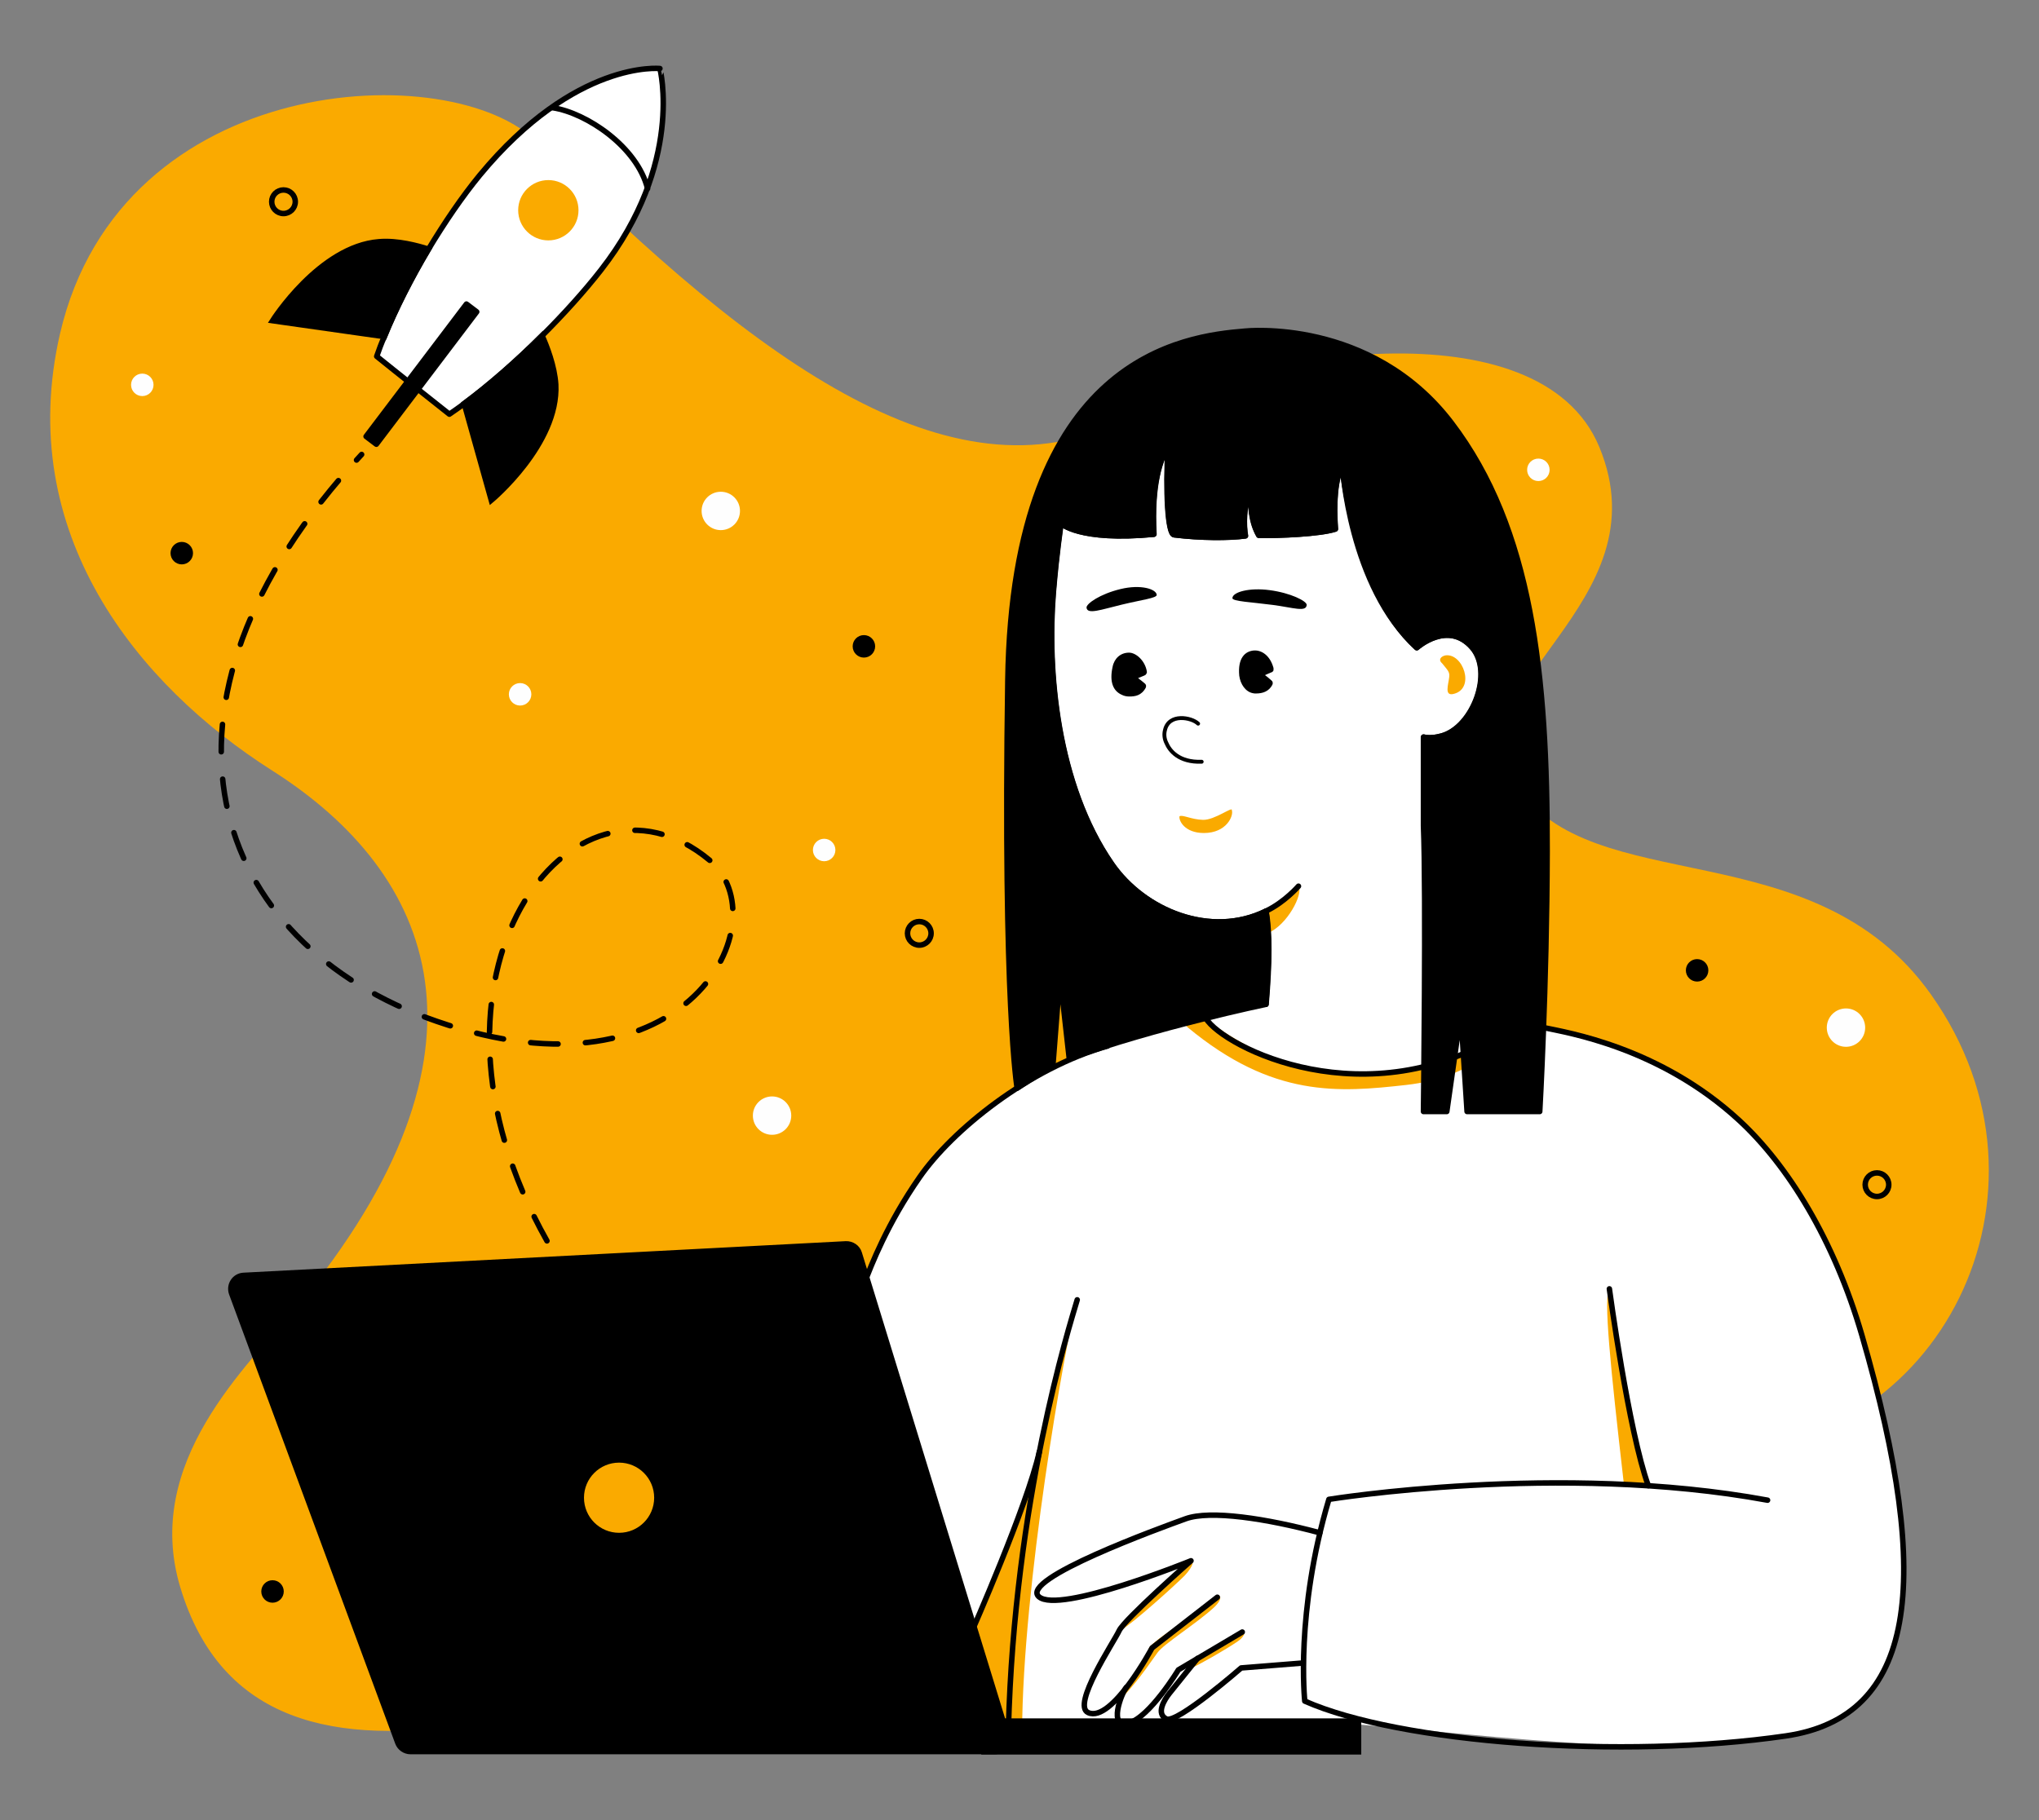 <?xml version="1.0" encoding="utf-8"?>
<!-- Generator: Adobe Illustrator 27.1.1, SVG Export Plug-In . SVG Version: 6.00 Build 0)  -->
<svg version="1.1" id="Layer_1" xmlns="http://www.w3.org/2000/svg" xmlns:xlink="http://www.w3.org/1999/xlink" x="0px" y="0px"
	 viewBox="0 0 743.7 664.1" style="enable-background:new 0 0 743.7 664.1;" xml:space="preserve">
<rect x="0" y="0" width="743.7" height="664.1" fill="#808080" stroke="none"/>
<style type="text/css">
	.st0{fill-rule:evenodd;clip-rule:evenodd;fill:#FAAA00;}
	
		.st1{fill:none;stroke:#000000;stroke-width:2;stroke-linecap:round;stroke-linejoin:round;stroke-miterlimit:10;stroke-dasharray:10,10,10;}
	.st2{fill:#FFFFFF;stroke:#000000;stroke-width:2;stroke-linecap:round;stroke-linejoin:round;stroke-miterlimit:10;}
	.st3{fill:#FAAA00;}
	.st4{fill:none;stroke:#000000;stroke-width:2;stroke-linecap:round;stroke-linejoin:round;stroke-miterlimit:10;}
	.st5{stroke:#000000;stroke-width:2;stroke-miterlimit:10;}
	.st6{stroke:#000000;stroke-width:2;stroke-linecap:round;stroke-linejoin:round;stroke-miterlimit:10;}
	.st7{fill:#FFFFFF;}
	.st8{fill-rule:evenodd;clip-rule:evenodd;fill:#FFFFFF;}
	
		.st9{fill-rule:evenodd;clip-rule:evenodd;fill:none;stroke:#000000;stroke-width:2;stroke-linecap:round;stroke-linejoin:round;stroke-miterlimit:10;}
	.st10{fill-rule:evenodd;clip-rule:evenodd;}
	.st11{fill:none;stroke:#000000;stroke-width:1.417;stroke-linecap:round;stroke-linejoin:round;stroke-miterlimit:10;}
	.st12{fill-rule:evenodd;clip-rule:evenodd;fill:#FEFEFE;}
	.st13{fill-rule:evenodd;clip-rule:evenodd;fill:none;stroke:#000000;stroke-width:2;stroke-miterlimit:10;}
</style>
<g>
	<path class="st0" d="M553,286.4C529,249.7,607.4,221,583.3,163c-21.8-52.4-128.2-34.5-170.9-11.2C349.9,186,277.3,133.8,195.8,51.8
		C165,20.7,44.2,25.6,21.9,121.7C5.1,194.5,50.1,249.9,99.4,281.2c58.8,37.4,86.5,101.7,8.7,195.6c-17.9,21.6-56,56.5-42.4,102.1
		c14.9,49.9,56.9,58,107.8,49.8c57.2-9.2,294.6,26.2,315.6-33.3c17.9-50.5,93.5-65.8,136.5-65.8c80.8,0,130.3-94,78.7-166.8
		C661.5,302.4,580.5,328.7,553,286.4z"/>
	<g>
		<path class="st1" d="M199.5,452.7c-54.8-97.3,9.5-180.3,59.3-138.9c26,21.7-7.5,90.7-99.5,58.8c-82.5-28.5-113.1-114.6-27.4-206.8
			"/>
		<g>
			<path class="st2" d="M219.2,98.5c-6,7.7-13.5,16-21.4,23.9c-9.2,9.2-19.2,17.9-28.4,24.8c-1.9,1.4-3.7,2.7-5.5,3.9l-14.5-11.5
				l-5.9-4.7l-6.1-4.9c0.8-2.3,1.7-4.8,2.8-7.2c4.1-10.2,9.8-21.3,16.1-31.9c5.9-9.8,12.3-19.2,18.7-27
				c34.9-42.2,65.7-38.9,65.7-38.9S249.6,59.5,219.2,98.5z"/>
			<circle class="st3" cx="200" cy="76.7" r="11"/>
			<path class="st4" d="M201.6,39.3c12.4,1.9,30.8,14.3,34.6,29.5"/>
			<path class="st5" d="M179.2,182.5l-9.9-35.3c9.2-6.8,19.2-15.6,28.4-24.8c1.7,3.8,4.6,11.2,5,17.9
				C203.8,162,179.2,182.5,179.2,182.5z"/>
			<path class="st5" d="M156.3,90.9c-6.3,10.6-11.9,21.7-16.1,31.9L99.4,117c0,0,17.1-27.1,38.8-28.8
				C145,87.6,152.5,89.7,156.3,90.9z"/>
			
				<rect x="151.2" y="106.2" transform="matrix(0.797 0.604 -0.604 0.797 113.765 -65.043)" class="st6" width="4.7" height="60.6"/>
		</g>
		<g>
			<path class="st7" d="M680.1,490.5c-10.1-34.7-22.8-59.8-45.8-81.9c-26.1-25.1-67.6-33.4-76-35.2l-13.5,4.8
				c-43.4,28.8-98.4,4-105-6.8c0,0-48.2,7.2-85.6,38c-3.7,3.2-11.3,9.6-18.8,20.9c-11.3,17.1-17.6,31.8-20.3,39.1l4.2,52.8
				l34.9,73.5c7-10.5,23.1-55,26.2-72.4c-6.9,37.2-12.5,78.4-12.6,107.5l123.7-2c57.2,4.6,119.6,13.9,166.5,3.1
				C694.3,623.6,706.6,581.8,680.1,490.5z"/>
			<path class="st3" d="M513,395.8c-24.9,2.8-48.8,4.7-79.8-21c-3.2-2.6,2.9-3.3,6.6-3.3c8.1,7.1,23.6,20.4,64.9,20
				c12.9-0.1,31.8-6.5,45.2-18.3c2-1.7,3.9-2.2,1,2.6C548.9,379.2,537.9,393,513,395.8z"/>
			<path class="st3" d="M367.8,630.9c0,0,1,1.3,5,0.7c0.2-52.3,15.4-140.5,20.1-157.4c-1,1.6-6.7,23.7-13.8,58.8
				C371.7,569.5,369.6,597.3,367.8,630.9z"/>
			<path class="st4" d="M392.9,474.2c-2.9,9.8-22.9,73-25.1,156.7"/>
			<path class="st4" d="M379.1,529.6c-4.4,19.7-24.9,66.2-24.9,66.2"/>
			<g>
				<path class="st7" d="M481.4,559.2c-24.5-6.4-40-8.4-49-5.1c-9.1,3.3-59.8,21.1-53.5,28.4c7.6,8.7,55.5-13.1,55.5-13.1
					s-24.3,21.4-26.2,25.5c-1.9,4.1-17.4,27.2-11.3,29.9c3.9,1.7,9-2.9,13.4-8.5l0.1,0c-2,3.5-5.7,14.3,1.4,12.2
					c7.7-2.2,18.1-19.4,18.1-19.4l6.5-3.9l0.2,0.2c-1.8,2.2-8.2,10.2-9.9,12.2c-1.9,2.4-4.9,7.4-1.1,9.3
					c3.7,1.9,27.3-18.6,27.3-18.6l22.5-1.8l1.6-21.9L481.4,559.2z"/>
				<path class="st3" d="M442.7,586.5c3.8-3.5,2.1-5.1,1.2-3.9c-2.1,3-29.2,19.1-24.3,19.3c0.8,0-8.7,11.8-9.6,16.7
					c6.1-6.6,10.4-13.3,12.2-15.7C424.5,599.7,436.4,592.3,442.7,586.5z"/>
				<path class="st3" d="M451.6,598.7c2.7-1.9,2.7-4,1.5-3.3c-4.9,2.9-15.7,9-18.4,13.1C437.9,607,446.8,602,451.6,598.7z"/>
				<path class="st3" d="M432.1,574.8c3.3-3.5,3.4-5.8,2.3-4.9c-4.3,3.8-23.7,20.3-25.5,24.8C413.3,592.1,428,578.9,432.1,574.8z"/>
				<path class="st4" d="M481.4,559.2c-19.4-5.2-40-8.4-49-5.1c-9.1,3.3-60.7,22-53.5,28.4c7.3,6.5,55.5-13.1,55.5-13.1
					s-24.3,21.4-26.2,25.5c-1.9,4.1-17.4,27.2-11.3,29.9c8.6,3.9,23.3-23.6,23.3-23.6l23.8-18.5"/>
				<path class="st4" d="M410.8,615.6c-1.8,2.2-6.8,15.2,0.9,13c7.7-2.2,18.1-19.4,18.1-19.4l23.3-13.8"/>
				<path class="st4" d="M475.2,606.7l-22.5,1.8c0,0-23.5,20.5-27.3,18.6s-0.8-6.9,1.1-9.3c1.9-2.4,10.3-12.8,10.3-12.8"/>
			</g>
			<path class="st3" d="M592.3,541.5c6.3,0.2,2.6,0.3,8.9,0.5c-8-32.1-12-63.6-14.2-71.8C584.8,473.3,587.3,497.9,592.3,541.5z"/>
			<path class="st4" d="M563.1,374.9c8.4,1.8,42.2,7.1,71.2,33.8c17.8,16.4,34.7,43.7,44.8,78.4c26.5,91.3,19.3,139.3-27.7,146.2
				c-59.6,8.7-141,2.6-175.5-12.7c0,0-3.5-32.4,8.8-73.6c0,0,84.2-13.7,160,0.3"/>
			<path class="st4" d="M587,470.2c0,0,7,52,14.2,71.8"/>
			<path class="st4" d="M315.1,468.6c2.7-7.2,8.6-22.3,20.3-39.1c11.9-17.2,39.9-39.8,68.6-47.9"/>
			<g>
				<g>
					<path class="st8" d="M439.8,371.5c13.3-6,23.2-31.2,22-39.1c-20.1,9.9-44.4,0-56.3-17.2c-20-28.9-23.6-70.4-21.3-99
						c1.3-15.6,2.6-23,2.8-25.3c0,0,6.5,6.6,33.9,4c-1-18.3,2.3-27.3,5.2-32.2c-0.9,16.8-0.1,32.1,2.2,32.4c9.8,1.2,20.1,1.2,26,0.4
						c-0.7-3.1-0.8-12,1.7-15.8c0.3,4.7,0.3,10.5,3.2,15.6c7.5,0.1,22.4-0.5,27.9-2.3c-0.7-9-0.2-18.3,2.5-23.2
						c0,0,2.6,44.3,27.2,66.5c0,0,11.4-10.2,20.2-0.1c7.9,9,0.5,29.1-11.1,32.3c-2.1,0.6-4.9,0.9-6.6,0.4l21,112.7
						c0,0-20.5,9.5-41.1,10.2C463.8,393.1,439.8,371.5,439.8,371.5z"/>
				</g>
				<path class="st0" d="M462.5,340.4c-3.8,1.6-0.1-7.7,0-7.9c0.1-0.2,9.8-8.8,11.2-9.1C475.3,326.2,469.6,337.4,462.5,340.4z"/>
				<path class="st9" d="M461.8,366.4c1.3-15.7,1.3-26.1,0-34c-20.1,9.9-44.4,0-56.3-17.2c-20-28.9-23.6-70.4-21.3-99
					c1.3-15.6,2.6-23,2.8-25.3c0,0,6.5,6.6,33.9,4c-1-18.3,2.3-27.3,5.2-32.2c-0.9,16.8-0.1,32.1,2.2,32.4c9.8,1.2,20.1,1.2,26,0.4
					c-0.7-3.1-0.8-12,1.7-15.8c0.3,4.7,0.3,10.5,3.2,15.6c7.5,0.1,22.4-0.5,27.9-2.3c-0.7-9-0.2-18.3,2.5-23.2
					c0,0,2.6,44.3,27.2,66.5c0,0,11.4-10.2,20.2-0.1c7.9,9,0.5,29.1-11.1,32.3c-2.1,0.6-4.9,0.9-6.6,0.4"/>
				<path class="st0" d="M526,242c2,2.5,2.8,3.1,2.6,4.9c-0.3,2.9-2,7.3,1.8,6.2c7.7-2.1,3.2-14.9-3.2-14
					C525.7,239.4,524.4,240.6,526,242z"/>
				<g>
					<path class="st10" d="M449.5,218.2c-0.1,1.2,7.3,1.5,14.8,2.5s12.1,2.7,12.3,0c0.1-1.4-5.9-4.4-13.5-5.4
						C455.6,214.3,449.6,216,449.5,218.2z"/>
					<path class="st10" d="M421.9,217c0.1,1.2-5.4,1.8-12.8,3.6c-7.5,1.8-12.5,3.7-12.8,1.1c-0.2-1.4,4.9-5,12.4-6.8
						C416.1,213.1,421.7,214.9,421.9,217z"/>
					<path d="M457.5,237.3c2.6-0.1,5.7,1.7,7,6.4c0,0,0,0,0,0c0,0,0,0,0,0c0,0,0,0.1,0,0.1c0,0.1,0,0.1,0,0.2c0,0.1,0,0.2,0,0.3
						c0,0.1,0,0.2,0,0.2c0,0.1,0,0.2-0.1,0.2c0,0.1-0.1,0.1-0.1,0.2c-0.1,0.1-0.1,0.1-0.2,0.2c-0.1,0.1-0.1,0.1-0.2,0.1
						c-0.1,0-0.1,0.1-0.2,0.1c-0.8,0.3-1.6,0.7-2.3,1c0.8,0.6,1.5,1.2,2.3,1.9c0,0,0.1,0.1,0.1,0.1c0.1,0.1,0.1,0.1,0.2,0.2
						c0,0.1,0.1,0.1,0.1,0.2c0,0.1,0.1,0.2,0.1,0.2c0,0.1,0,0.2,0,0.2c0,0.1,0,0.2,0,0.3c0,0.1,0,0.2-0.1,0.3c0,0,0,0.1,0,0.1
						c-1.3,2.5-3.6,3.2-6,3.2c-0.4,0-0.7,0-1.1-0.1c-2.7-0.5-4.6-3.3-5-6.4C451.4,240.1,454.1,237.5,457.5,237.3z"/>
					<path d="M405.8,243.3c0.6-3.1,2.9-5.2,6-5.2c2.6,0,5.9,3,6.5,6.9c0,0,0,0.1,0,0.1c0,0.1,0,0.2,0,0.3c0,0.1,0,0.2-0.1,0.2
						c0,0.1-0.1,0.2-0.1,0.2c0,0.1-0.1,0.1-0.1,0.2c-0.1,0.1-0.1,0.1-0.2,0.2c-0.1,0.1-0.1,0.1-0.2,0.1c0,0-0.1,0.1-0.1,0.1
						c-0.8,0.3-1.6,0.7-2.4,1c0.8,0.6,1.6,1.2,2.4,1.9c0,0,0.1,0.1,0.1,0.1c0.1,0.1,0.1,0.1,0.2,0.2c0,0.1,0.1,0.1,0.1,0.2
						c0,0.1,0.1,0.2,0.1,0.2c0,0.1,0,0.2,0,0.3c0,0.1,0,0.2,0,0.2c0,0.1,0,0.2-0.1,0.3c0,0,0,0.1,0,0.1c-1.6,2.9-3.9,3.2-6,3.2
						c-1,0-1.9-0.2-2.7-0.6C406,252.1,404.6,248.8,405.8,243.3z"/>
					<path class="st0" d="M438.8,299.1c4.3,0.1,10.9-5.1,10.5-3.5c0.7,2-1.9,8.3-10.2,8.3c-7,0-9.2-4.5-8.9-6.1
						C431.3,297.1,434.5,299,438.8,299.1z"/>
					<path class="st11" d="M437,264c-2.4-2.3-10.7-3.9-12.1,2.4c-0.4,1.5-0.2,3.2,0.5,4.6c1.2,2.9,4.6,7.2,12.9,6.9"/>
				</g>
				<path class="st4" d="M461.7,332.4c6.8-3.2,11.9-9.1,11.9-9.1"/>
				<path class="st6" d="M564.3,310.6c-0.1,49.1-2.7,94.9-2.7,94.9h-26.5l-2.3-35.8l-5.1,35.8h-8.5c0,0,1-79.7,0-104.2l0-32.4
					c1.8,0.5,4.5,0.2,6.6-0.4c11.5-3.2,19-23.3,11.1-32.3c-8.9-10.1-20.2,0.1-20.2,0.1c-23.2-21.3-27.2-66.5-27.2-66.5
					c-2.6,4.8-3.2,14.1-2.5,23.2c-5.5,1.8-20.5,2.5-27.9,2.3c-2.9-5.1-2.9-10.8-3.2-15.6c-2.5,3.8-2.3,12.7-1.7,15.8
					c-6,0.8-16.3,0.8-26-0.4c-2.3-0.3-3.1-15.6-2.2-32.4c-2.9,4.9-6.2,13.9-5.2,32.2c-27.4,2.6-33.9-4-33.9-4
					c-0.2,2.3-1.5,9.7-2.8,25.3c-2.3,28.6,1.3,70.1,21.3,99c11.9,17.2,36.2,27.1,56.3,17.2c1.3,7.9,1.3,18.3,0,34
					c0,0-40.3,8.4-71.7,19.8l-3.4-30.4l-2.6,33.3c-5.7,2.9-13,7.9-13,7.9s-5.2-30.4-3.4-149c1.8-118.5,64.9-125.4,86.5-127.2
					c0,0,46-5,75.3,33.5C558.8,192.9,564.4,246.1,564.3,310.6z"/>
			</g>
			<path class="st9" d="M439.8,371.5c6.6,10.7,58.9,37,109.3,4.9"/>
		</g>
		<g>
			<path class="st5" d="M362.8,639H149.7c-2,0-3.9-1.3-4.6-3.2L84.5,471.9c-1.1-3.1,1-6.4,4.3-6.6l219.7-11.5
				c2.2-0.1,4.3,1.3,4.9,3.4l53.9,175.4C368.4,635.9,366,639,362.8,639z"/>
			<circle class="st3" cx="225.8" cy="546.4" r="12.8"/>
			<rect x="358.9" y="627.9" class="st5" width="136.6" height="11.2"/>
		</g>
	</g>
	<circle class="st12" cx="262.9" cy="186.4" r="7"/>
	<circle class="st12" cx="673.3" cy="374.9" r="7"/>
	<circle class="st12" cx="281.6" cy="407" r="7"/>
	<circle class="st10" cx="315.1" cy="235.8" r="4.1"/>
	<circle class="st10" cx="66.3" cy="201.8" r="4.1"/>
	<circle class="st10" cx="99.4" cy="580.6" r="4.1"/>
	<circle class="st12" cx="189.7" cy="253.3" r="4.1"/>
	<circle class="st12" cx="561.1" cy="171.4" r="4.1"/>
	<circle class="st12" cx="51.9" cy="140.4" r="4.1"/>
	<circle class="st12" cx="300.6" cy="310.1" r="4.1"/>
	<circle class="st10" cx="619" cy="354" r="4.1"/>
	<circle class="st13" cx="335.3" cy="340.5" r="4.3"/>
	<circle class="st13" cx="103.4" cy="73.6" r="4.3"/>
	<circle class="st13" cx="684.6" cy="432.2" r="4.3"/>
</g>
</svg>
